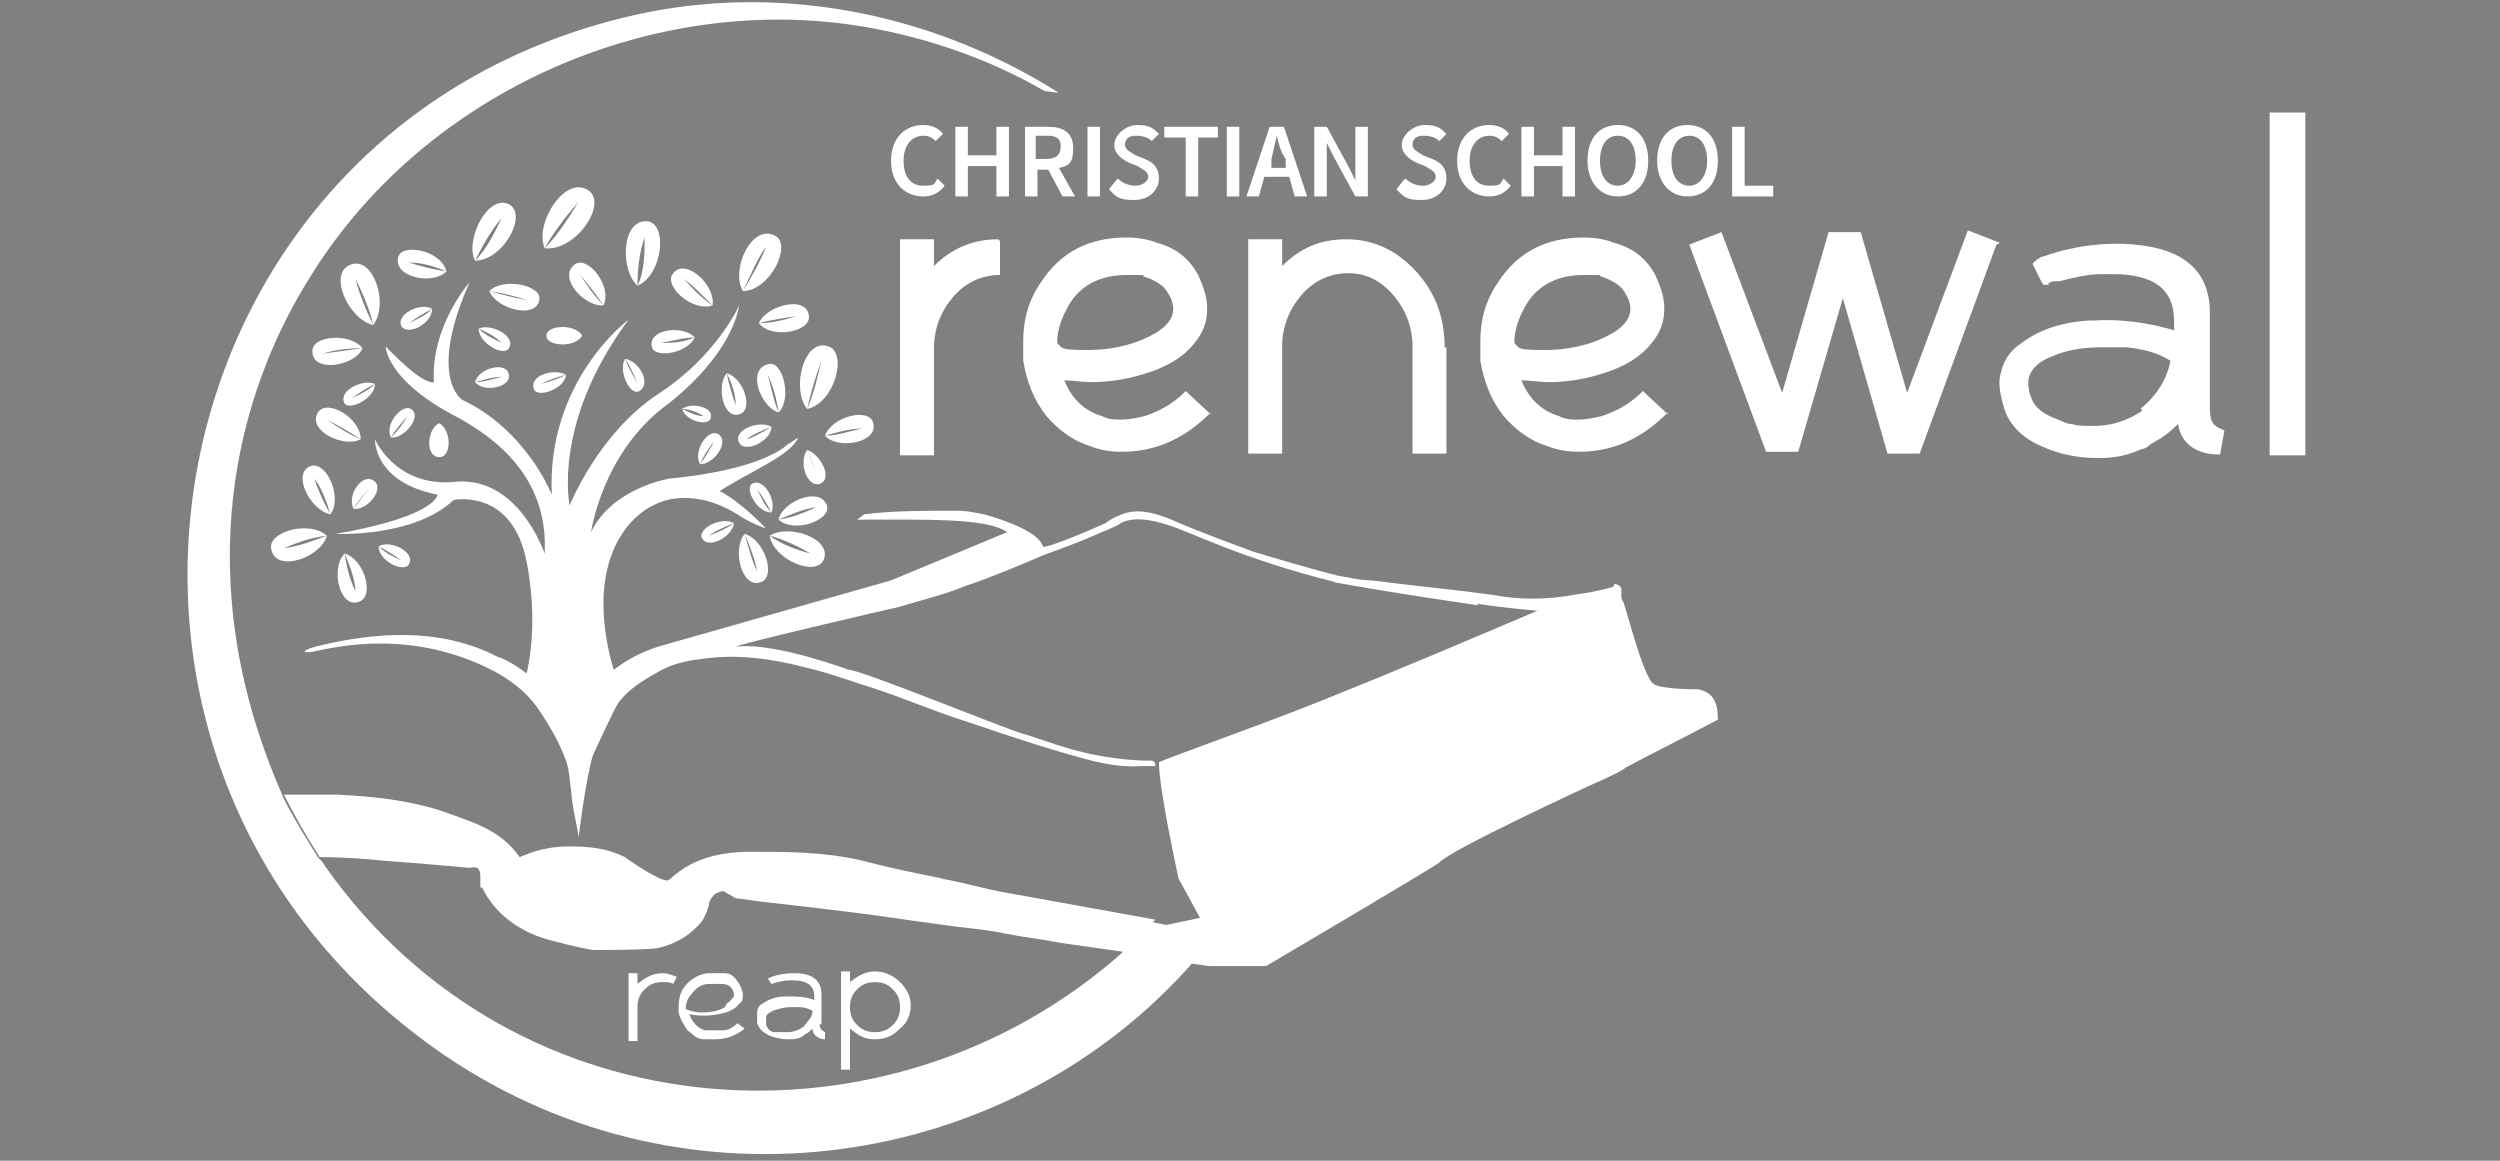 <?xml version="1.0" encoding="UTF-8"?>
<svg xmlns="http://www.w3.org/2000/svg" version="1.1" viewBox="0 0 140 65">
  <rect x="0" y="0" width="140" height="65" fill="#808080" stroke="none"/>
  <defs>
    <style>
      .cls-1 {
        fill: #fff;
      }

      .cls-2 {
        fill: none;
        stroke: #fff;
        stroke-miterlimit: 10;
        stroke-width: .3px;
      }

      .cls-3 {
        fill: #2e5780;
      }
    </style>
  </defs>
  <!-- Generator: Adobe Illustrator 28.6.0, SVG Export Plug-In . SVG Version: 1.2.0 Build 709)  -->
  <g>
    <g id="Layer_1">
      <path class="cls-1" d="M114.4,15.8c.2,0,.4-.2.6-.2,0,0,.2,0,.3,0,.8-.2,1.6-.4,2.4-.4.2,0,.4,0,.6,0,2.4,0,3.6.9,3.6,2.8v.7h0c-1.6-.5-3.2-.7-4.7-.6,0,0,0,0,0,0,0,0-.2,0-.2,0-1.7.1-2.9.6-3.8,1.3-.6.4-.9,1-1,1.5-.2.6,0,1.3.2,2,.3.9,1.1,1.6,2.1,2,.9.4,1.9.6,3,.6s1.7-.2,2.4-.5c.2,0,.4-.2.5-.3,0,0,.1,0,.2-.1.4-.2.8-.5,1.2-.9,0,0,.2-.2.3-.3h0s0,0,0,0h0c0,1.4,1.1,1.9,2.1,1.9l.2-1.1s0,0,0,0c-.7-.3-.8-.6-.8-1.6v-5.1c0-2.4-1.6-3.6-4.8-3.7,0,0-.2,0-.3,0-1.5,0-2.9.3-4,.7,0,0-.2,0-.2.1-.1,0-.2.1-.3.2l.5,1h0ZM120.2,23c-.1.1-.3.2-.4.3-.1,0-.3.2-.4.2-.6.3-1.3.5-2.1.5s-.9,0-1.3-.1c-.3,0-.6-.2-.9-.3-.8-.3-1.3-.7-1.5-1.3-.2-.5-.2-1-.1-1.3.2-.5.6-.9,1.4-1.2.7-.3,1.6-.5,2.7-.5.1,0,.2,0,.3,0s0,0,0,0c.4,0,.8,0,1.2,0,1.1.1,1.9.4,2.4.7,0,0,.2.1.2.2-.2,1.1-.8,2-1.6,2.7h0Z"/>
      <path class="cls-2" d="M114.4,15.8c.2,0,.4-.2.6-.2,0,0,.2,0,.3,0,.8-.2,1.6-.4,2.4-.4.2,0,.4,0,.6,0,2.4,0,3.6.9,3.6,2.8v.7h0c-1.6-.5-3.2-.7-4.7-.6,0,0,0,0,0,0,0,0-.2,0-.2,0-1.7.1-2.9.6-3.8,1.3-.6.4-.9,1-1,1.5-.2.6,0,1.3.2,2,.3.9,1.1,1.6,2.1,2,.9.4,1.9.6,3,.6s1.7-.2,2.4-.5c.2,0,.4-.2.5-.3,0,0,.1,0,.2-.1.4-.2.8-.5,1.2-.9,0,0,.2-.2.3-.3h0s0,0,0,0h0c0,1.4,1.1,1.9,2.1,1.9l.2-1.1s0,0,0,0c-.7-.3-.8-.6-.8-1.6v-5.1c0-2.4-1.6-3.6-4.8-3.7,0,0-.2,0-.3,0-1.5,0-2.9.3-4,.7,0,0-.2,0-.2.1-.1,0-.2.1-.3.2l.5,1h0ZM120.2,23c-.1.1-.3.2-.4.3-.1,0-.3.2-.4.2-.6.3-1.3.5-2.1.5s-.9,0-1.3-.1c-.3,0-.6-.2-.9-.3-.8-.3-1.3-.7-1.5-1.3-.2-.5-.2-1-.1-1.3.2-.5.6-.9,1.4-1.2.7-.3,1.6-.5,2.7-.5.1,0,.2,0,.3,0s0,0,0,0c.4,0,.8,0,1.2,0,1.1.1,1.9.4,2.4.7,0,0,.2.1.2.2-.2,1.1-.8,2-1.6,2.7h0Z"/>
      <path class="cls-3" d="M15,35.9s0,0,0,0c0,0,0,0,0,0h0Z"/>
      <polygon class="cls-1" points="40.2 30.5 40.2 30.5 40.2 30.5 40.2 30.5 40.2 30.5"/>
      <path class="cls-1" d="M55.9,13.4c-1.4,0-2.6.5-3.6,1.5v-1.5h-1.9v12.1h1.9v-6c0-1.1.4-2.1,1.1-2.9.7-.8,1.6-1.2,2.6-1.2v-1.9h0ZM59.2,19.2c0-.8.3-1.5.7-2.2.7-1.1,1.8-1.6,3.2-1.6s.7,0,1,.1c.6.2,1.1.5,1.3.9.2.3.3.6.3.9,0,.5-.3.9-.9,1.3-1,.6-2.3,1-3.9,1s-1.4-.1-1.7-.4h0ZM67.8,23.2l-1.4-1.3c-.7.7-1.4,1.1-2.3,1.4-.4.1-.9.2-1.3.2s-.7,0-1.1-.2c-1-.3-1.7-1-2.1-2,.5,0,1,.1,1.5.1.8,0,1.6-.1,2.4-.3,1.6-.4,2.7-1,3.4-1.9.5-.6.7-1.2.7-1.9s-.2-1.2-.5-1.9c-.5-.9-1.2-1.5-2.3-1.8-.5-.2-1.1-.3-1.7-.3-2.1,0-3.7.8-4.8,2.5-.7,1-1,2.1-1,3.3s0,.7,0,1.1c.2,1.2.6,2.2,1.3,3.1.7.8,1.5,1.4,2.5,1.7.5.2,1.1.3,1.7.3,1.9,0,3.5-.7,5-2.2h0ZM80.9,19.5c0-1.7-.5-3.1-1.6-4.3-1.1-1.2-2.4-1.8-3.9-1.8s-2.6.5-3.6,1.5v-1.5h-1.9v12h1.9v-6c0-1.1.4-2.1,1.1-2.9.7-.8,1.6-1.2,2.6-1.2s1.8.4,2.5,1.2c.7.8,1.1,1.8,1.1,2.9v6h1.9v-6h0ZM84.8,19.2c0-.8.3-1.5.7-2.2.7-1.1,1.8-1.6,3.2-1.6s.7,0,1,.1c.6.2,1.1.5,1.3.9.2.3.3.6.3.9,0,.5-.3.9-.9,1.3-1,.6-2.3,1-3.9,1s-1.4-.1-1.7-.4h0ZM93.4,23.2l-1.4-1.3c-.7.7-1.4,1.1-2.3,1.4-.4.1-.9.2-1.3.2s-.7,0-1.1-.2c-1-.3-1.7-1-2.1-2,.5,0,1,.1,1.5.1.8,0,1.6-.1,2.4-.3,1.6-.4,2.7-1,3.4-1.9.5-.6.7-1.2.7-1.9s-.2-1.2-.5-1.9c-.5-.9-1.2-1.5-2.3-1.8-.5-.2-1.1-.3-1.7-.3-2.1,0-3.7.8-4.8,2.5-.7,1-1,2.1-1,3.3s0,.7,0,1.1c.2,1.2.6,2.2,1.3,3.1.7.8,1.5,1.4,2.5,1.7.5.2,1.1.3,1.7.3,1.9,0,3.5-.7,5-2.2h0ZM111.8,13.7l-4.3,11.7h-1.8c0,0-2.5-8.7-2.5-8.7l-2.5,8.6h-1.8c0,0-4.3-11.6-4.3-11.6l1.8-.7,3.4,9,2.6-9h1.8l2.6,9,3.4-9.1,1.8.7h0ZM127.1,6.3h2v19.2h-2V6.3h0Z"/>
      <g>
        <path class="cls-1" d="M51.7,7c.5,0,.9.2,1.1.5l-.4.4c-.2-.2-.4-.3-.7-.3-.6,0-1.1.5-1.1,1.4s.4,1.4,1.1,1.4.6-.1.8-.4l.4.4c-.3.4-.7.6-1.2.6-1,0-1.8-.7-1.8-2s.8-2,1.8-2Z"/>
        <path class="cls-1" d="M53.5,7.1h.7v1.6h1.6v-1.6h.7v3.9h-.7v-1.7h-1.6v1.7h-.7v-3.9Z"/>
        <path class="cls-1" d="M59.5,11l-.8-1.5h-.6v1.5h-.7v-3.9h1.3c.8,0,1.4.3,1.4,1.2s-.3,1-.8,1.1l.9,1.6h-.8ZM58,8.9h.6c.5,0,.8-.2.8-.7s-.3-.6-.8-.6h-.6v1.3Z"/>
        <path class="cls-1" d="M60.9,7.1h.7v3.9h-.7v-3.9Z"/>
        <path class="cls-1" d="M62.6,10c.3.3.7.4,1,.4s.7-.2.7-.5-.3-.4-.6-.6l-.5-.2c-.4-.2-.8-.5-.8-1s.6-1.1,1.3-1.1.9.2,1.2.5l-.4.4c-.2-.2-.5-.3-.9-.3s-.6.2-.6.5.3.4.6.6l.5.2c.5.2.8.5.8,1.1s-.5,1.2-1.4,1.2-1-.2-1.4-.6l.4-.5Z"/>
      </g>
      <g>
        <path class="cls-1" d="M66.3,7.7h-1.1v-.6h3v.6h-1.1v3.3h-.7v-3.3Z"/>
        <path class="cls-1" d="M68.7,7.1h.7v3.9h-.7v-3.9Z"/>
        <path class="cls-1" d="M72.1,9.9h-1.3l-.3,1.1h-.7l1.3-3.9h.8l1.3,3.9h-.7l-.3-1.1ZM72,9.4v-.5c-.3-.4-.4-.9-.5-1.3h0c-.1.4-.2.9-.3,1.3v.5c-.1,0,.9,0,.9,0Z"/>
        <path class="cls-1" d="M73.6,7.1h.7l1.2,2.2.4.8h0c0-.4,0-.9,0-1.3v-1.7h.7v3.9h-.7l-1.2-2.2-.4-.8h0c0,.4,0,.9,0,1.3v1.7h-.7v-3.9Z"/>
        <path class="cls-1" d="M78.7,10c.3.3.7.4,1,.4s.7-.2.7-.5-.3-.4-.6-.6l-.5-.2c-.4-.2-.8-.5-.8-1s.6-1.1,1.3-1.1.9.2,1.2.5l-.4.4c-.2-.2-.5-.3-.9-.3s-.6.2-.6.5.3.4.6.6l.5.2c.5.2.8.5.8,1.1s-.5,1.2-1.4,1.2-1-.2-1.4-.6l.4-.5Z"/>
        <path class="cls-1" d="M83.4,7c.5,0,.9.2,1.1.5l-.4.4c-.2-.2-.4-.3-.7-.3-.6,0-1.1.5-1.1,1.4s.4,1.4,1.1,1.4.6-.1.8-.4l.4.4c-.3.4-.7.6-1.2.6-1,0-1.8-.7-1.8-2s.8-2,1.8-2Z"/>
        <path class="cls-1" d="M85.2,7.1h.7v1.6h1.6v-1.6h.7v3.9h-.7v-1.7h-1.6v1.7h-.7v-3.9Z"/>
        <path class="cls-1" d="M88.9,9c0-1.3.7-2,1.7-2s1.7.7,1.7,2-.7,2-1.7,2-1.7-.8-1.7-2ZM91.6,9c0-.9-.4-1.4-1-1.4s-1,.5-1,1.4.4,1.4,1,1.4,1-.6,1-1.4Z"/>
        <path class="cls-1" d="M92.8,9c0-1.3.7-2,1.7-2s1.7.7,1.7,2-.7,2-1.7,2-1.7-.8-1.7-2ZM95.6,9c0-.9-.4-1.4-1-1.4s-1,.5-1,1.4.4,1.4,1,1.4,1-.6,1-1.4Z"/>
        <path class="cls-1" d="M97,7.1h.7v3.3h1.6v.6h-2.3v-3.9Z"/>
      </g>
      <path class="cls-1" d="M34.6,38.2s-1.3-3.3-.6-6.3c.7-3,2.8-3.7,2.8-3.7,0,0,2-1.1,4.8.8.7.4,1.3.6,1.3.6,0,0-1.4-1.5-2.6-2.1,1.7-1.1,4-2,4.4-3,0,0,0,0-.6.4-.7.6-2.5,1.5-6.6,1.9,0,0-3.2.5-4.4,3,0,0,.6-4.4,4.2-7.1,0,0,3.5-2.5,4.1-5.6,0,0-1.3,2.9-4.6,5-3.3,2.2-4.9,6.2-4.9,6.2,0,0-1-4.6,3.3-10.4,0,0-4.6,3.4-4.3,9.8,0,0-1.4-3.6-5-5.3,0,0-2-1.2.4-6.6,0,0-2.2,2.5-2,5.6,0,0-.5.3-2.7-2,0,0,0,1.8,3.7,3.8,3.1,1.6,5.4,4,5.2,7.8,0,0-1.5-4.5-5.2-4-3.2.2-4.3-2.4-4.3-2.4,0,0-.1,2.4,3.5,3.1,0,0,0,1.2-5.7,2.2,0,0,4.4.2,6.6-1.9,0,0,3.3-.7,4.1,3.5.8,4.2-.2,6.9-.2,6.9l2.5,2.5,2.7-2.7h0Z"/>
      <path class="cls-1" d="M41.7,29.9c1.1.3,1.8,2.4.9,2.7-1.1.4-1.6-1.9-.9-2.7.2.7.4,1.5.7,2.1-.1-.6-.4-1.4-.7-2.1h0Z"/>
      <path class="cls-1" d="M43.1,30c.2,1.3,2.5,2.3,3,1.4.6-1.2-1.9-2.1-3-1.4.8.2,1.6.6,2.3,1-.8-.2-1.6-.5-2.3-1h0Z"/>
      <path class="cls-1" d="M43.6,29.1c.9.8,3,0,2.7-.8-.4-1.1-2.5-.2-2.7.8.7-.3,1.4-.6,2.1-.7-.6.3-1.4.6-2.1.7h0Z"/>
      <path class="cls-1" d="M41.1,29.3c-.7-.4-2,.3-1.8.8.3.7,1.7,0,1.8-.8-.4.3-.9.5-1.4.7.4-.3.9-.5,1.4-.7h0Z"/>
      <path class="cls-1" d="M43.2,28.7c-.8,0-1.5-1.3-1.1-1.6.7-.4,1.4,1,1.1,1.6-.2-.4-.5-.9-.8-1.3.2.4.4.9.8,1.3h0Z"/>
      <path class="cls-1" d="M33.8,17.1c.5-1.1-.9-2.8-1.6-2.3-1,.7.5,2.4,1.6,2.3-.5-.5-1-1.2-1.3-1.7.4.5.9,1.1,1.3,1.7h0Z"/>
      <path class="cls-1" d="M42.5,18.1c.7.9,2.9.5,2.8-.4-.1-1.2-2.4-.6-2.8.4.7-.2,1.5-.3,2.1-.4-.6.2-1.4.4-2.1.4h0Z"/>
      <path class="cls-1" d="M35.7,16c1.4-.6,1.7-3.4.6-3.6-1.5-.2-1.6,2.7-.6,3.6,0-.9.1-1.9.4-2.7,0,.8,0,1.9-.4,2.7h0Z"/>
      <path class="cls-1" d="M41.6,16.3c1.5,0,2.8-2.6,1.8-3.1-1.3-.7-2.5,1.9-1.8,3.1.4-.8.8-1.8,1.3-2.5-.3.8-.8,1.7-1.3,2.5h0Z"/>
      <path class="cls-1" d="M45.2,22.9c1.5-.3,2.3-3.1,1.2-3.5-1.4-.5-2.1,2.4-1.2,3.5.2-.9.5-1.9.8-2.7-.2.8-.4,1.8-.8,2.7h0Z"/>
      <path class="cls-1" d="M43.6,23.1c.8-.8.2-3-.6-2.7-1.2.3-.4,2.4.6,2.7-.3-.7-.4-1.4-.6-2.1.3.6.5,1.4.6,2.1h0Z"/>
      <path class="cls-1" d="M46.2,24.4c.4-1.1,2.5-1.6,2.7-.7.3,1.1-2,1.5-2.7.7.7,0,1.5-.3,2.1-.4-.7,0-1.4.2-2.1.4h0Z"/>
      <path class="cls-1" d="M45.2,25.2c-.5.7,0,2.1.7,1.9.8-.3,0-1.7-.7-1.9.2.4.4,1,.6,1.4-.2-.4-.4-.9-.6-1.4h0Z"/>
      <path class="cls-1" d="M43.2,23.9c0,.8-1.5,1.5-1.8.9-.4-.7,1.1-1.3,1.8-.9-.5.2-1,.4-1.4.7.4-.1.9-.4,1.4-.7h0Z"/>
      <path class="cls-1" d="M39.9,17.1c-1.1.4-2.8-1.1-2.2-1.8.7-.9,2.4.7,2.2,1.8-.5-.5-1.1-1.1-1.6-1.5.4.5,1,1.1,1.6,1.5h0Z"/>
      <path class="cls-1" d="M38.9,18.9c-.4.9-2.3,1.2-2.4.5-.2-1,1.8-1.2,2.4-.5-.6,0-1.3.2-1.9.3.6,0,1.2,0,1.9-.3h0Z"/>
      <path class="cls-1" d="M32.6,18.8c-.4.7-2,.6-2,0s1.6-.7,2,0c-.5,0-1.1,0-1.5,0,.5,0,1,0,1.5,0h0Z"/>
      <path class="cls-1" d="M26.6,14.6c1.5,0,2.9-2.4,2-3.1-1.2-.8-2.6,1.9-2,3.1.4-.8.9-1.7,1.5-2.4-.4.8-.8,1.7-1.5,2.4h0Z"/>
      <path class="cls-1" d="M25,15.2c-.3-1.2-2.5-1.6-2.7-.8-.3,1.1,1.9,1.6,2.7.8-.7-.1-1.5-.3-2.1-.5.7,0,1.4.2,2.1.5h0Z"/>
      <path class="cls-1" d="M27.4,16.3c.8-.8,3-.3,2.8.5-.2,1.1-2.4.5-2.8-.5.7.2,1.5.4,2.1.5-.6-.2-1.4-.4-2.1-.5h0Z"/>
      <path class="cls-1" d="M24.2,17.3c0,.8-1.3,1.5-1.7,1-.4-.7,1.1-1.4,1.7-1-.4.2-.9.5-1.3.8.4-.2.9-.4,1.3-.8h0Z"/>
      <path class="cls-1" d="M26.8,18.4c0,.8,1.4,1.6,1.7,1.1.4-.7-1-1.4-1.7-1.1.5.2,1,.5,1.3.8-.4-.2-.9-.4-1.3-.8h0Z"/>
      <path class="cls-1" d="M20.9,18.2c.9-1.2,0-3.8-1.2-3.4-1.4.4-.2,3.1,1.2,3.4-.4-.8-.8-1.8-1-2.6.4.8.8,1.7,1,2.6h0Z"/>
      <path class="cls-1" d="M20.3,19.5c-.7-.9-2.9-.7-2.8.2,0,1.2,2.4.8,2.8-.2-.7.1-1.5.2-2.2.3.6-.2,1.4-.3,2.2-.3h0Z"/>
      <path class="cls-1" d="M21,21.5c0,.8-1.4,1.5-1.7,1.1-.4-.7,1-1.4,1.7-1.1-.4.2-.9.5-1.3.8.4-.2.9-.4,1.3-.8h0Z"/>
      <path class="cls-1" d="M20.2,24.6c0-1.2-1.9-2.3-2.4-1.5-.6,1,1.4,2,2.4,1.5-.7-.3-1.3-.7-1.9-1.1.6.3,1.3.7,1.9,1.1h0Z"/>
      <path class="cls-1" d="M21.9,24.5c-.4-.7.6-1.9,1.1-1.6.7.4-.4,1.7-1.1,1.6.4-.4.7-.8.9-1.2-.3.4-.7.8-.9,1.2h0Z"/>
      <path class="cls-1" d="M18.3,30c-1-.9-3.4-.2-3.1.8.3,1.3,2.8.4,3.1-.8-.8.3-1.6.6-2.4.7.7-.3,1.5-.6,2.4-.7h0Z"/>
      <path class="cls-1" d="M18.5,28.8c.7-.9-.2-3-1.1-2.7-1.1.4,0,2.5,1.1,2.7-.4-.7-.7-1.4-.9-2,.4.5.7,1.3.9,2h0Z"/>
      <path class="cls-1" d="M19.3,31c1.1.3,1.7,2.4.8,2.7-1.1.4-1.6-1.9-.8-2.7.1.7.3,1.5.6,2.1,0-.6-.3-1.4-.6-2.1h0Z"/>
      <path class="cls-1" d="M19.8,28.5c-.4-.8.5-2,1.1-1.6.7.4-.3,1.7-1.1,1.6.3-.4.6-.8.9-1.2-.3.4-.7.8-.9,1.2h0Z"/>
      <path class="cls-1" d="M21.2,30.6c0,.8,1.4,1.5,1.7,1,.4-.7-1.1-1.4-1.7-1,.4.2.9.5,1.3.8-.4-.2-.9-.4-1.3-.8h0Z"/>
      <path class="cls-1" d="M30.5,13.9c1.7.2,3.5-2.4,2.5-3.2-1.3-1-3.1,1.8-2.5,3.2.5-.9,1.2-1.8,1.9-2.6-.5.8-1.1,1.8-1.9,2.6h0Z"/>
      <path class="cls-1" d="M40.7,20.9c1,.3,1.5,2.1.7,2.3-.9.3-1.3-1.6-.7-2.3.1.6.3,1.2.5,1.8,0-.6-.2-1.2-.5-1.8h0Z"/>
      <path class="cls-1" d="M26.6,21.4c.5.6,2,.3,1.9-.4-.1-.8-1.7-.4-1.9.4.4-.1,1-.3,1.5-.3-.4.1-1,.3-1.5.3h0Z"/>
      <path class="cls-1" d="M31.7,21c-.1.8-1.6,1.3-1.8.8-.3-.8,1.2-1.2,1.8-.8-.5.1-1,.3-1.4.5.4-.1,1-.3,1.4-.5h0Z"/>
      <path class="cls-1" d="M35,20.1c-.4.7.3,2.1.8,1.8.7-.4,0-1.7-.8-1.8.3.4.5.9.7,1.4-.2-.4-.5-.9-.7-1.4h0Z"/>
      <path class="cls-1" d="M24.6,23.7c.7.4.7,1.9,0,1.9-.8,0-.7-1.6,0-1.9,0,.5,0,1,0,1.5,0-.4,0-1,0-1.5h0Z"/>
      <path class="cls-1" d="M39.2,26c-.4-.7.4-2,1-1.7.7.4-.2,1.7-1,1.7.3-.4.6-.9.8-1.3-.3.4-.6.8-.8,1.3h0Z"/>
      <path class="cls-1" d="M38.2,22.9c.2.7,1.5,1,1.6.5.2-.6-1.1-.9-1.6-.5.4,0,.9.2,1.2.4-.4,0-.8-.2-1.2-.4h0Z"/>
      <path class="cls-1" d="M59.3,5.2C52.5.9,44.2-.9,36.2.7,8,6.5,1.2,42.9,24.9,59.1c13.7,9.3,31.7,6.4,41.9-5.2l-3.9-.6c-13,11.6-34,10.4-44.7-4.8-.1-.2-.3-.4-.4-.5-.2-.3-1.8-2.9-2-3.5-5.3-12.1-2.6-22.5,1.7-29.2C23.9,5.1,36.6-.5,48.4,1.5c3.5.6,7,1.8,10.1,3.6"/>
      <g>
        <path class="cls-1" d="M82.7,33.8c1.1.2,3.3.4,3.4.4-4,1.7-8,3.4-12,5s-9.2,3.4-9.2,3.5c0,1.5,1.1,6.5,1.1,6.5,0,0,1.2,2.2,1.2,2.2s-1.9.4-1.9.4c0,0-1.2-.3-1.6-.2-.9.2-.4,1.3-.9,1.8l4.9.7h0s3.2,0,3.2,0c0,0,9.5-5.6,9.7-5.8.6-.7,8.4-4.3,8.4-4.3.7-.3,2-.9,2-1,1.7-.9,3.5-1.8,5.2-2.7,0-.7-.1-1.5-1.1-1.7-.2,0-2.1,0-2.5-.3-.6-.4-1.6-4.5-1.7-4.6-.3-.4.2-.9-.5-1,0,0,0,.2-.2.2-.7.2-1.3.3-2,.4-1.6.3-3.1.3-4.7,0-2.2-.3-4.4-.5-6.7-.8-.7,0-1.4-.2-2.1-.3,0,.1,0,.3,0,.4,2.7.5,5.4.9,8.1,1.3h0Z"/>
        <path class="cls-1" d="M52.8,49.2c-1.5-.3-3-.6-4.5-1-2.1-.5-4.2-.5-6.3-.5-3.3,0-4.3,1.5-4.6,1.6-.4.1-2.3-1.2-2.4-1.3-1-.5-2-.6-3.1-.6-1.6,0-2.5.5-2.8.6-1.1-1.6-2.8-2-4.4-2.6-1.9-.6-3.8-.8-5.8-.9-.3,0-1.9,0-3,0,.6,1.2,1.3,2.4,2,3.5,1.3,0,2.7.1,3.6.2,1.5.1,4.8.4,4.8.4.4-.1.6,0,.6.5v.6h.1c.2.4,1.1,2.3,4,3,1.1.3,2.1.5,2.3.5.4,0,2.8,0,3.5-.1,1.3-.3,2-.9,2.5-1.5.2-.3.3-.6.4-.9,0-.2.1-.4.3-.6.1-.1.4-.2.5-.2l.7.4h0s1.5.2,1.5.2c0,0,4.5.5,6.6.8,1.4.2,2.8.4,4.3.6.9.1,1.9.2,2.8.4,1,.2,2,.3,3,.5l3.5.5c.6-.6,1.2-1.2,1.8-1.8-2.8-.5-5.5-1-8.3-1.5-1.2-.2-2.5-.6-3.7-.8h0Z"/>
        <path class="cls-1" d="M48,29.1c3.9,0,7.3-.1,8.4.7l-6.5,2.7-13,3.7c-1.6.5-3.1,1.5-4,2.9-.5.7-.8,1.3-.8,1.3-2-2.7-4-3.6-4.2-3.6-3.8-2-8.1-1.1-10.2-.6-.7.2-.9.4-.2.3,1.4-.3,5.6-1.3,10.2,1.1.9.5,1.7,1.1,2.3,1.9.7,1,1.3,2,1.7,3.1.2.6.2,1.2.3,1.8,0,.6.4,2.2.4,2.5,0,0,.4-3.3.8-4.6,0,0,1.1-2.4,1.4-2.9.7-1,2-1.6,2.3-1.8.7-.4,1.5-.6,2.4-.7,2-.3,4,0,5.9.5,1.3.3,2.6.8,3.9,1.2,1.5.5,2.9,1.1,4.4,1.6,2.1.7,4.1,1.4,6.2,2,1.4.4,2.7.8,4.2.7.2,0,.5,0,.8,0,0-.4-.3-.3-.5-.3-3.5-.1-5.7-1.2-6.9-1.5-1.3-.4-9.1-3.6-9.8-3.6,0,0-4-1.5-6.2-1.3-.9.1,8.9-2.2,9-2.2,1.3-.4,2.6-.7,3.8-1.2,1.5-.5,2.9-1.1,4.3-1.7,1.1-.4,2.2-.8,3.3-1.3.3-.1.9-.4.9-.4.8-.6,2.2-.2,2.8,0,1.1.3,4.1,1.9,9.4,3.2,0,0,.1-.4,0-.4-.9-.2-3.6-1-4.6-1.3-1.6-.6-3-1.1-4.6-1.8-1-.4-2-.7-3-.2-.3.1-.7.4-.7.4-.2.1-3.4,1.5-3.5,1.3-.2-.8-2.2-1.5-3.3-1.8-.5-.1-1-.2-1.5-.2-1.9,0-3.6,0-5.2.2"/>
      </g>
      <g>
        <path class="cls-1" d="M38.5,57.7c-.2-.3-.4-.6-.5-1,0-.5,0-1,.3-1.4.3-.4.7-.7,1.3-.8.4,0,.7,0,1,0,.4,0,.6.3.8.6.1.2.2.4.2.6,0,.2,0,.4-.2.5-.2.3-.6.5-1.2.6-.5.1-1,.1-1.6,0s0,0,0,0c.2.5.5.8.9.9.3,0,.6,0,1,0,.3,0,.6-.2.8-.4h0s.4.3.4.3c-.5.4-1,.6-1.7.6s-.4,0-.6,0c-.4,0-.6-.3-.9-.5ZM40.7,56.2c.2-.1.3-.3.4-.4,0-.1,0-.3-.1-.4-.1-.2-.3-.3-.6-.3-.2,0-.5,0-.7,0-.4,0-.7.2-1,.6-.2.2-.3.5-.3.8h0c.2.1.5.2.9.2.5,0,1-.1,1.3-.3Z"/>
        <path class="cls-1" d="M50.4,55c.4.4.6.8.6,1.3s-.2,1-.6,1.3c-.4.4-.8.6-1.4.6s-.9-.2-1.4-.6v2.3h-.5v-5.5h.5v.6c.5-.4.9-.6,1.4-.6s1,.2,1.4.6ZM50,57.4c.3-.3.4-.6.4-1s-.1-.7-.4-1c-.3-.3-.6-.4-1-.4s-.7.1-1,.4c-.3.3-.4.6-.4,1s.1.7.4,1c.3.3.6.4,1,.4s.7-.1,1-.4Z"/>
        <g>
          <path class="cls-1" d="M45.5,56.1h0s0,0,0,0c0,0,0,0,0,0Z"/>
          <path class="cls-1" d="M45.5,56.1h0s0,0,0,0c0,0,0,0,0,0Z"/>
          <path class="cls-1" d="M46,57.4v-1.7c0-.8-.5-1.2-1.5-1.2,0,0,0,0,0,0-.6,0-1.1.1-1.5.3l.2.3h0c.3-.1.7-.2,1-.2,0,0,.1,0,.2,0,.8,0,1.2.3,1.2.9v.2s0,0,0,0h0c-.5-.2-1-.2-1.6-.2-.6,0-1,.2-1.3.4-.2.1-.3.3-.3.5,0,.2,0,.4,0,.6.1.3.3.5.7.7.3.1.6.2,1,.2s.7,0,1-.3c.1,0,.3-.2.4-.3,0,0,0,0,0,0h0s0,0,0,0h0c0,.4.4.6.7.6v-.4c0,0,0,0,0,0-.2-.1-.3-.2-.3-.5ZM45,57.5c-.3.2-.6.3-.9.3s-.3,0-.4,0c0,0-.2,0-.3,0-.3,0-.4-.2-.5-.4,0-.2,0-.3,0-.4,0-.2.2-.3.4-.4.3-.1.6-.2,1-.2s.3,0,.4,0c.4,0,.6.1.8.2,0,0,0,0,0,0,0,.4-.3.6-.5.9Z"/>
        </g>
        <path class="cls-1" d="M35.7,56.4c0-.4.1-.7.4-1,.3-.3.6-.4,1-.4s.4,0,.6.1l.2-.4c-.3-.1-.5-.2-.8-.2-.5,0-.9.2-1.4.6v-.6h-.5v3.8h.5v-1.9Z"/>
      </g>
    </g>
  </g>
</svg>